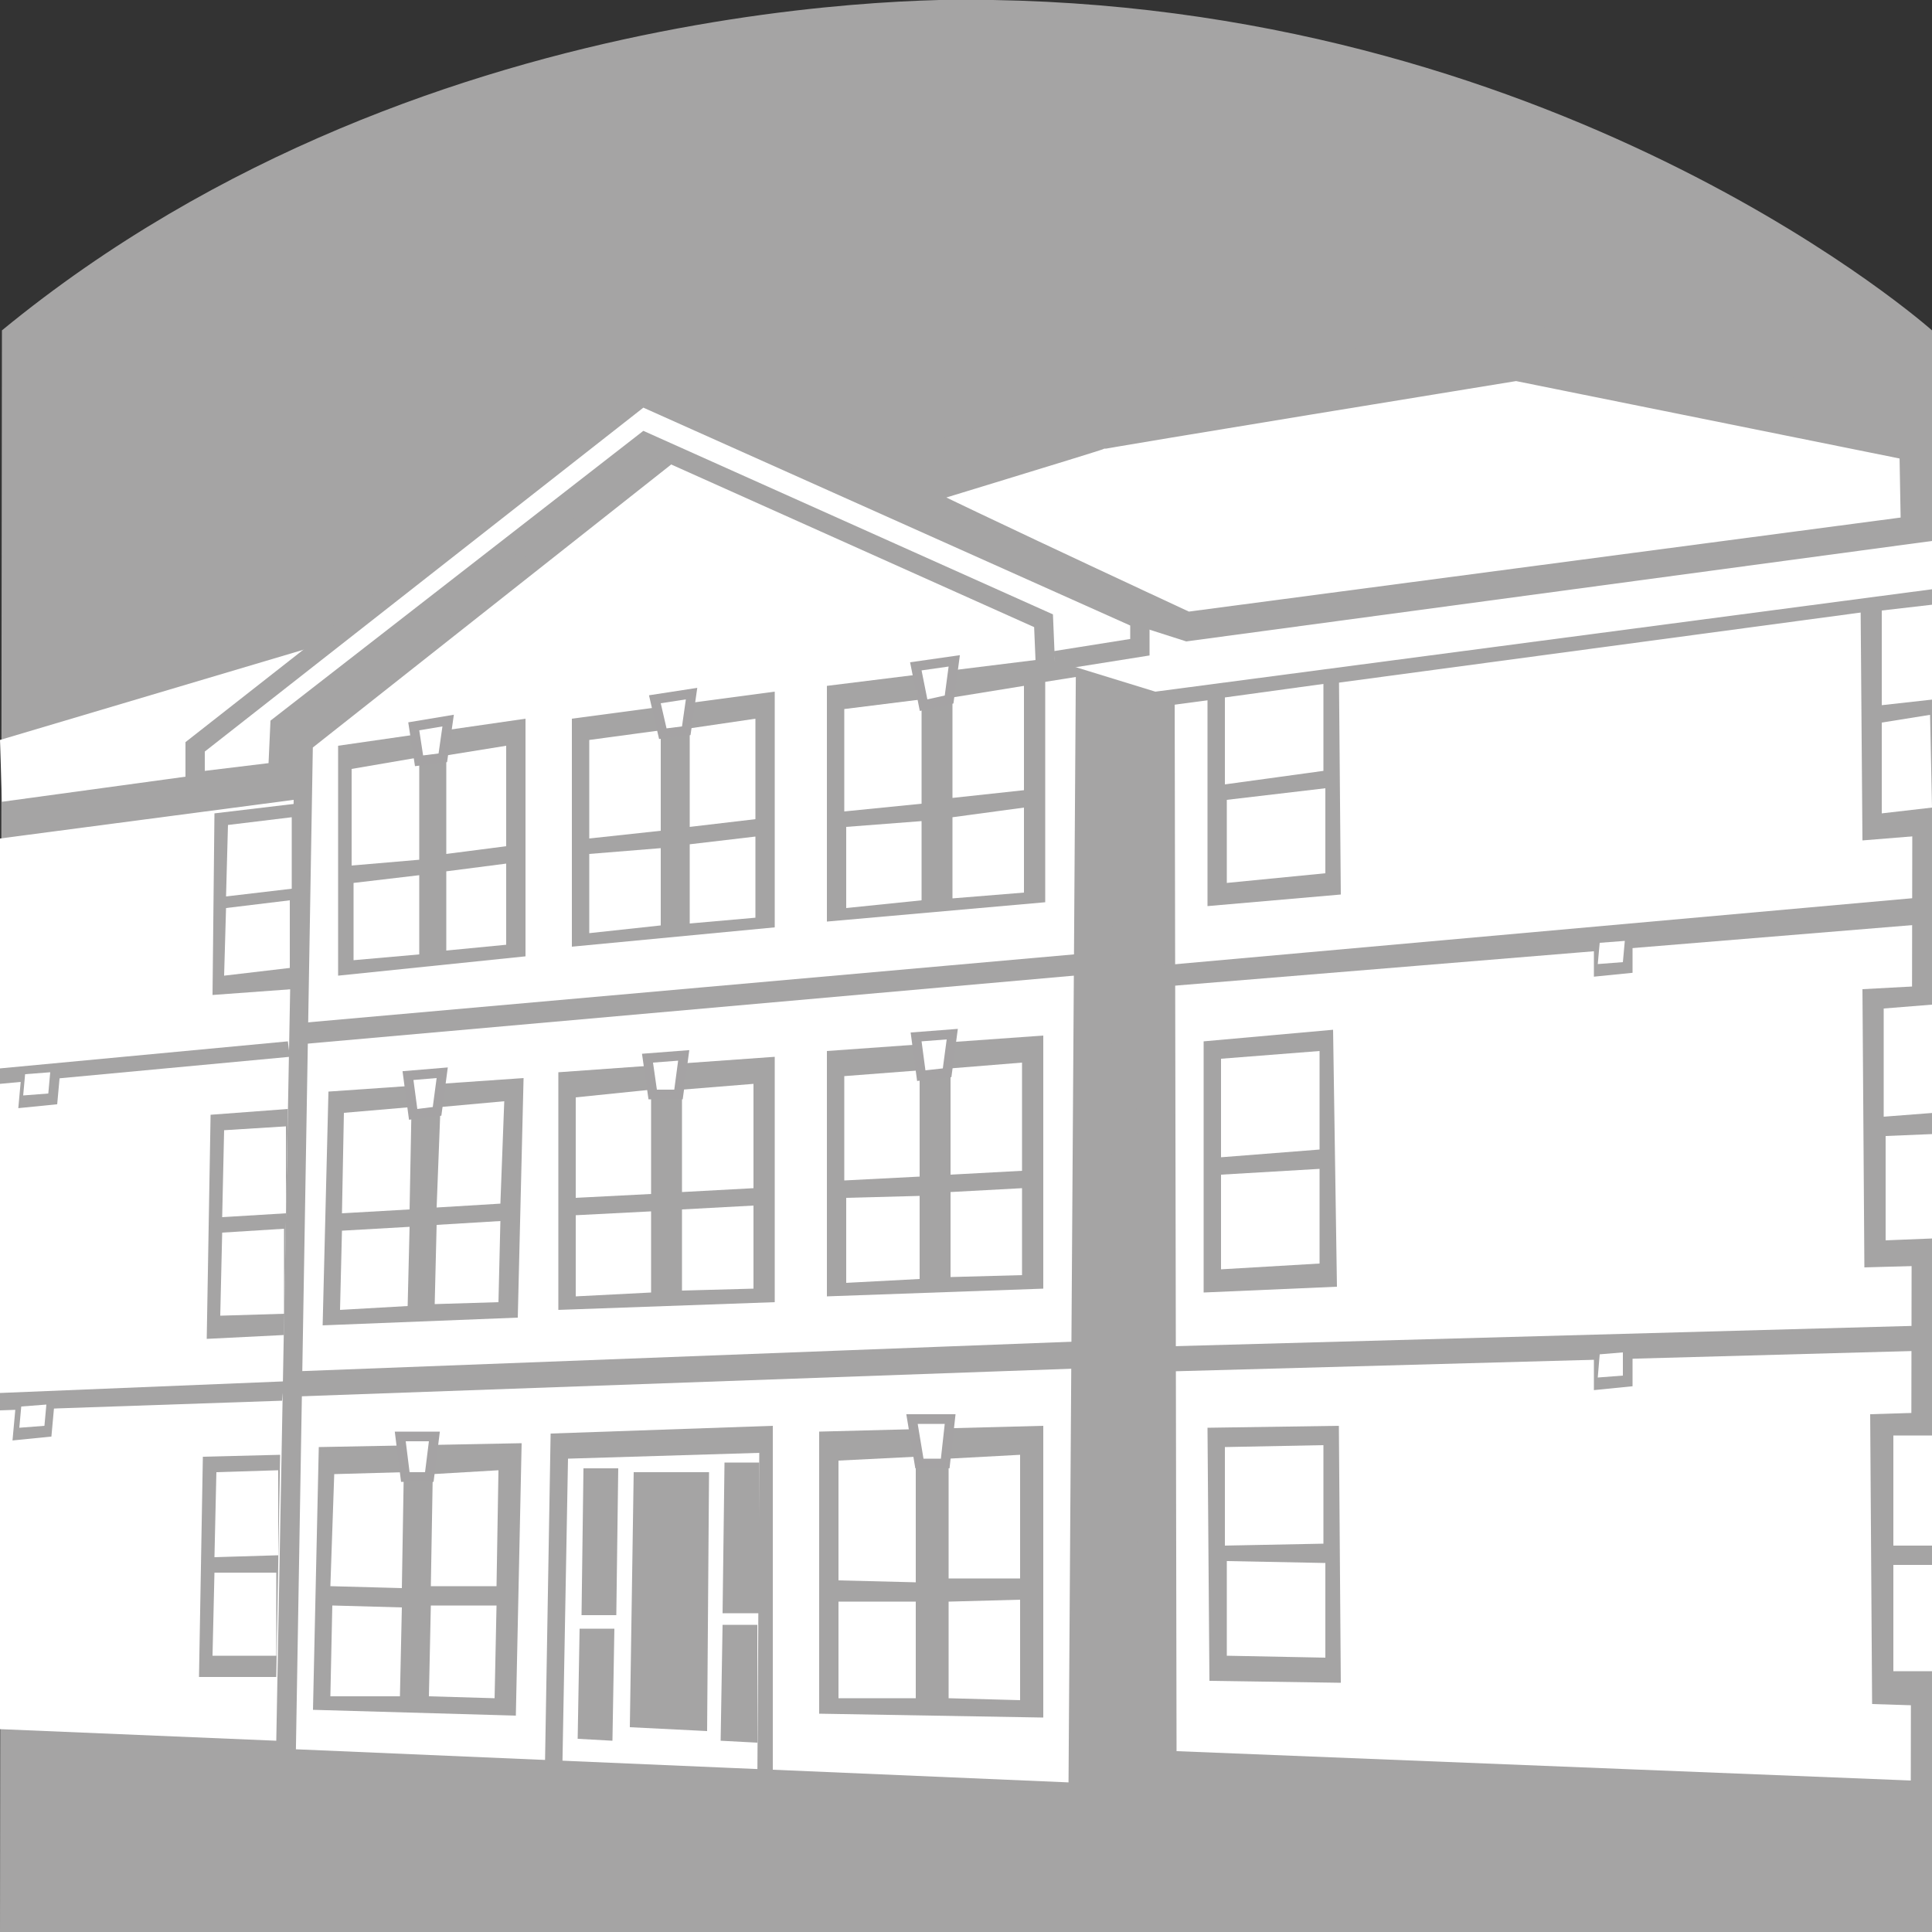 <?xml version="1.0" encoding="utf-8"?>
<!-- Generator: Adobe Illustrator 22.1.0, SVG Export Plug-In . SVG Version: 6.00 Build 0)  -->
<svg version="1.1" id="Layer_1" xmlns="http://www.w3.org/2000/svg" xmlns:xlink="http://www.w3.org/1999/xlink" x="0px" y="0px"
	 viewBox="0 0 100 100" style="enable-background:new 0 0 100 100;" xml:space="preserve">
<rect x="0" y="0" width="100" height="100" fill="#333333" stroke="none"/>
<style type="text/css">
	.st0{fill:#A5A4A4;}
	.st1{fill-rule:evenodd;clip-rule:evenodd;fill:#FFFFFF;}
	.st2{fill-rule:evenodd;clip-rule:evenodd;fill:#FFFFFF;stroke:#A5A4A4;stroke-width:2;stroke-miterlimit:10;}
	.st3{fill-rule:evenodd;clip-rule:evenodd;fill:none;}
	.st4{fill-rule:evenodd;clip-rule:evenodd;fill:#A5A4A4;}
	.st5{fill-rule:evenodd;clip-rule:evenodd;fill:#FFFFFF;stroke:#A5A4A4;stroke-miterlimit:10;}
	.st6{fill-rule:evenodd;clip-rule:evenodd;fill:#A5A4A4;stroke:#A5A4A4;stroke-miterlimit:10;}
	.st7{fill-rule:evenodd;clip-rule:evenodd;fill:#FFFFFF;stroke:#A5A4A4;stroke-width:3;stroke-miterlimit:10;}
	.st8{fill-rule:evenodd;clip-rule:evenodd;fill:none;stroke:#A5A4A4;stroke-miterlimit:10;}
	.st9{fill-rule:evenodd;clip-rule:evenodd;fill:#FFFFFF;stroke:#A5A3A4;stroke-miterlimit:10;}
</style>
<path class="st0" d="M0.1,17.1L0,100h100V17.1c0,0-18.6-16.6-48.6-17.1C51.4,0,22.5-1.3,0.1,17.1z"/>
<path class="st1" d="M33.3,21l14.1,5.4l14.1,6.8l-2.4-0.7L33.3,21z"/>
<path class="st1" d="M0,38.3l18.5-5.5L14,39.6L0.1,41.5L0,38.3z"/>
<path class="st2" d="M99.9,93.2l-40-1.6l-0.1-56l40.2-5.4L99.9,93.2z"/>
<path class="st3" d="M59.9,91.6L56.4,92l0.4-57.3l3,1L59.9,91.6z"/>
<path class="st2" d="M34.7,22.8l22,9.8l-0.4,60.7l-42-1.8l0.9-53.3L34.7,22.8z"/>
<path class="st1" d="M0,43.4l15.2-2l-0.9,48.7L0,89.5L0,43.4z"/>
<path class="st4" d="M15,54.7L0,56.1l0-0.8l14.9-1.4L15,54.7z"/>
<path class="st4" d="M14.6,72.5L0,73l0-0.9l14.7-0.6L14.6,72.5z"/>
<path class="st4" d="M100,47.8l-40.2,3.3l-3.1-0.7l-41.7,3.7V53l41.7-3.7l3.1,0.7l40.2-3.6L100,47.8z"/>
<path class="st4" d="M100,69.9L60,71l-3.3-0.2l-41.9,1.5v-1.3l41.9-1.6l3.3,0.3l40-1.1L100,69.9z"/>
<path class="st4" d="M14,37.3l0,2.1l1.9,0.4c0,0,0-2,0-2C15.7,37.8,14,37.3,14,37.3z"/>
<path class="st4" d="M33.3,22.2L14,37.3l1.9,0.5l18.9-15L33.3,22.2z"/>
<path class="st5" d="M10.6,39.9v-1l22.7-17.8L59,32.6v0.9l-4.4,0.7l-0.1-2.4l-21.2-9.5L14,37.3l-0.1,2.2L10.6,39.9z"/>
<path class="st5" d="M10.6,39.9v-1l22.7-17.8L59,32.6v0.9l-4.4,0.7l-0.1-2.4l-21.2-9.5L14,37.3l-0.1,2.2L10.6,39.9z"/>
<path class="st5" d="M10.6,39.9v-1l22.7-17.8L59,32.6v0.9l-4.4,0.7l-0.1-2.4l-21.2-9.5L14,37.3l-0.1,2.2L10.6,39.9z"/>
<path class="st2" d="M10.6,39.9v-1l22.7-17.8L59,32.6v0.9l-4.4,0.7l-0.1-2.4l-21.2-9.5L14,37.3l-0.1,2.2L10.6,39.9z"/>
<path class="st4" d="M28.5,74.2l-0.3,17.6l0.9,0.1l0.3-16.4l9.9-0.3l-0.1,17H40V73.8L28.5,74.2z"/>
<path class="st3" d="M33.7,73.9l0.9,0l-0.2,1.4h-0.5L33.7,73.9z"/>
<path class="st3" d="M33.8,74l0.9,0l-0.2,1.4H34L33.8,74z"/>
<path class="st4" d="M30.2,76l-0.1,7.6l1.8,0l0.1-7.6L30.2,76z"/>
<path class="st4" d="M30,84.3L29.9,90l1.8,0.1l0.1-5.8L30,84.3z"/>
<path class="st4" d="M32.8,76.2c0,0.1-0.2,13.2-0.2,13.2l4,0.2l0.1-13.4C36.8,76.2,32.8,76.2,32.8,76.2z"/>
<path class="st4" d="M37.5,75.7l-0.1,7.8h1.9l0-7.8L37.5,75.7z"/>
<path class="st4" d="M37.4,84.1l-0.1,6l1.9,0.1l0-6.1L37.4,84.1z"/>
<g>
	<path class="st4" d="M62.5,35.3l0,11.6l6.9-0.6l-0.1-11.8L62.5,35.3z"/>
	<path class="st1" d="M63.4,36.1l0,4.5l5.1-0.7l0-4.5L63.4,36.1z"/>
	<path class="st1" d="M63.5,41.4v4.3l5.1-0.5l0-4.4L63.5,41.4z"/>
</g>
<g>
	<path class="st4" d="M11.1,42.1l-0.1,9.4l4.1-0.3l0.2-9.6L11.1,42.1z"/>
	<path class="st1" d="M11.8,42.7l-0.1,3.7l3.4-0.4l0-3.7L11.8,42.7z"/>
	<path class="st1" d="M11.7,47l-0.1,3.5l3.4-0.4l0-3.5L11.7,47z"/>
</g>
<g>
	<path class="st4" d="M10.9,57.7l-0.2,11.6l4-0.2l0.2-11.7L10.9,57.7z"/>
	<path class="st1" d="M11.6,58.5L11.5,63l3.3-0.2l0-4.5L11.6,58.5z"/>
	<path class="st1" d="M11.5,63.8l-0.1,4.3l3.3-0.1l0-4.4L11.5,63.8z"/>
</g>
<g>
	<path class="st4" d="M10.5,75.4l-0.2,11.4l4,0l0.2-11.5L10.5,75.4z"/>
	<path class="st1" d="M11.2,76.2l-0.1,4.4l3.3-0.1l0-4.4L11.2,76.2z"/>
	<path class="st1" d="M11.1,81.4L11,85.7l3.3,0l0-4.3L11.1,81.4z"/>
</g>
<g>
	<path class="st4" d="M62.3,53.9l0,13l6.9-0.3L69,53.3L62.3,53.9z"/>
	<path class="st1" d="M63.2,54.8l0,5.1l5.1-0.4l0-5.1L63.2,54.8z"/>
	<path class="st1" d="M63.2,60.8v4.9l5.1-0.3l0-4.9L63.2,60.8z"/>
</g>
<g>
	<path class="st4" d="M62.5,73.9L62.6,87l6.8,0.1l-0.1-13.3L62.5,73.9z"/>
	<path class="st1" d="M63.4,74.9l0,5.1l5.1-0.1l0-5.1L63.4,74.9z"/>
	<path class="st1" d="M63.5,80.8v4.9l5.1,0.1l0-4.9L63.5,80.8z"/>
</g>
<g>
	<path class="st4" d="M96.8,73.2l0.1,15l3.1,0.1L100,73.1L96.8,73.2z"/>
	<path class="st1" d="M98,74.3l0,5.7l2.1,0l-0.1-5.7L98,74.3z"/>
	<path class="st1" d="M98,81v5.5l2.1,0L100,81L98,81z"/>
</g>
<g>
	<path class="st4" d="M96.4,51.2l0.1,14.4l3.6-0.1l0-14.5L96.4,51.2z"/>
	<path class="st1" d="M97.5,52.2l0,5.6l2.6-0.2L100,52L97.5,52.2z"/>
	<path class="st1" d="M97.6,58.8v5.4l2.5-0.1l-0.1-5.4L97.6,58.8z"/>
</g>
<g>
	<path class="st4" d="M96.3,30.8l0.1,12.7l3.7-0.3L100,30.3L96.3,30.8z"/>
	<path class="st1" d="M97.4,31.6l0,4.9l2.7-0.3l-0.1-4.9L97.4,31.6z"/>
	<path class="st1" d="M97.4,37.4v4.7l2.6-0.3l-0.1-4.8L97.4,37.4z"/>
</g>
<g>
	<path class="st6" d="M83,48.9l1-0.1L84,49.9L83,50L83,48.9z"/>
	<path class="st1" d="M82.8,48.8l1.3-0.1L84,49.8l-1.3,0.1L82.8,48.8z"/>
</g>
<g>
	<path class="st6" d="M1.6,55.7l1-0.1l-0.1,1.1l-1,0.1L1.6,55.7z"/>
	<path class="st1" d="M1.3,55.6l1.3-0.1l-0.1,1.1l-1.3,0.1L1.3,55.6z"/>
</g>
<g>
	<path class="st6" d="M1.3,72.9l1-0.1l-0.1,1.1l-1,0.1L1.3,72.9z"/>
	<path class="st1" d="M1.1,72.8l1.3-0.1l-0.1,1.1L1,73.9L1.1,72.8z"/>
</g>
<g>
	<path class="st6" d="M83,70.2l1-0.1L84,71.3l-1,0.1L83,70.2z"/>
	<path class="st1" d="M82.8,70.1L84,70L84,71.2l-1.3,0.1L82.8,70.1z"/>
</g>
<path class="st7" d="M99.9,28.1l-38.6,5.1c0,0-16.6-7.7-16.3-7.8c0.3-0.1,11.5-3.5,11.7-3.6c0.3-0.1,21.8-3.6,21.8-3.6l21.3,4.3
	L99.9,28.1z"/>
<path class="st1" d="M100,28l-38.6,5.2l-2.5-0.8v1l-4.3,0.8l5.2,1.6l40.2-5.3L100,28z"/>
<path class="st1" d="M10.6,39.9v-1l22.7-17.8L59,32.6v0.9l-4.4,0.7l-0.1-2.4l-21.2-9.5L14,37.3l-0.1,2.2L10.6,39.9z"/>
<polyline class="st8" points="59,32.1 59,33.5 54.6,34.2 "/>
<g>
	<path class="st4" d="M29.6,37.2V49l10.5-1V35.8L29.6,37.2z"/>
	<polygon class="st1" points="34.2,43 30.5,43.4 30.5,38.3 34.2,37.8 	"/>
	<polygon class="st1" points="34.2,47.9 30.5,48.3 30.5,44.2 34.2,43.9 	"/>
	<polygon class="st1" points="39.1,42.4 35.7,42.8 35.7,37.7 39.1,37.2 	"/>
	<polygon class="st1" points="39.1,47.5 35.7,47.8 35.7,43.7 39.1,43.3 	"/>
	<path class="st9" d="M34.2,36.4l1.3-0.2l-0.2,1.4l-0.8,0.1L34.2,36.4z"/>
	<path class="st1" d="M34.2,36.4l1.3-0.2l-0.2,1.4l-0.8,0.1L34.2,36.4z"/>
</g>
<g>
	<path class="st4" d="M28.9,55.5v12.3l11.2-0.4V54.7L28.9,55.5z"/>
	<polygon class="st1" points="33.7,61.8 29.8,62 29.8,56.8 33.7,56.4 	"/>
	<polygon class="st1" points="33.7,66.9 29.8,67.1 29.8,62.9 33.7,62.7 	"/>
	<polygon class="st1" points="39,61.5 35.3,61.7 35.3,56.4 39,56.1 	"/>
	<polygon class="st1" points="39,66.7 35.3,66.8 35.3,62.6 39,62.4 	"/>
	<path class="st9" d="M33.8,55l1.3-0.1l-0.2,1.5L34,56.4L33.8,55z"/>
	<path class="st1" d="M33.8,55l1.3-0.1l-0.2,1.5L34,56.4L33.8,55z"/>
</g>
<g>
	<path class="st4" d="M42.8,54.4v12.7L54,66.7V53.6L42.8,54.4z"/>
	<polygon class="st1" points="47.6,60.9 43.7,61.1 43.7,55.7 47.6,55.4 	"/>
	<polygon class="st1" points="47.6,66.2 43.8,66.4 43.8,62 47.6,61.9 	"/>
	<polygon class="st1" points="52.9,60.6 49.2,60.8 49.2,55.3 52.9,55 	"/>
	<polygon class="st1" points="52.9,66 49.2,66.1 49.2,61.7 52.9,61.5 	"/>
	<path class="st9" d="M47.7,53.9l1.3-0.1l-0.2,1.5l-0.9,0.1L47.7,53.9z"/>
	<path class="st1" d="M47.7,53.9l1.3-0.1l-0.2,1.5l-0.9,0.1L47.7,53.9z"/>
</g>
<g>
	<path class="st4" d="M42.4,74.1v14.6L54,88.9V73.8L42.4,74.1z"/>
	<polygon class="st1" points="47.4,81.9 43.4,81.8 43.4,75.6 47.4,75.4 	"/>
	<polygon class="st1" points="47.4,87.9 43.4,87.9 43.4,82.9 47.4,82.9 	"/>
	<polygon class="st1" points="52.8,81.7 49.1,81.7 49.1,75.5 52.8,75.3 	"/>
	<polygon class="st1" points="52.8,88 49.1,87.9 49.1,82.9 52.8,82.8 	"/>
	<path class="st9" d="M47.5,73.7l1.4,0l-0.2,1.8l-0.9,0L47.5,73.7z"/>
	<path class="st1" d="M47.5,73.7l1.4,0l-0.2,1.8l-0.9,0L47.5,73.7z"/>
</g>
<g>
	<path class="st4" d="M16.5,74.9l-0.3,13.6l10.5,0.3l0.3-14.1L16.5,74.9z"/>
	<polygon class="st1" points="20.8,82.2 17.1,82.1 17.3,76.3 20.9,76.2 	"/>
	<polygon class="st1" points="20.7,87.8 17.1,87.8 17.2,83.1 20.8,83.2 	"/>
	<polygon class="st1" points="25.7,82.1 22.3,82.1 22.4,76.3 25.8,76.1 	"/>
	<polygon class="st1" points="25.6,87.9 22.2,87.8 22.3,83.1 25.7,83.1 	"/>
	<path class="st9" d="M21,74.6l1.2,0L22,76.2l-0.8,0L21,74.6z"/>
	<path class="st1" d="M21,74.6l1.2,0L22,76.2l-0.8,0L21,74.6z"/>
</g>
<g>
	<path class="st4" d="M42.8,35.5v12.2l11.3-1V34.1L42.8,35.5z"/>
	<polygon class="st1" points="47.7,41.6 43.7,42 43.7,36.7 47.7,36.2 	"/>
	<polygon class="st1" points="47.7,46.6 43.8,47 43.8,42.8 47.7,42.5 	"/>
	<polygon class="st1" points="53,40.9 49.3,41.3 49.3,36.1 53,35.5 	"/>
	<polygon class="st1" points="53,46.2 49.3,46.5 49.3,42.3 53,41.8 	"/>
	<path class="st9" d="M47.7,34.7l1.4-0.2l-0.2,1.5L48,36.2L47.7,34.7z"/>
	<path class="st1" d="M47.7,34.7l1.4-0.2l-0.2,1.5L48,36.2L47.7,34.7z"/>
</g>
<g>
	<path class="st4" d="M17.5,38.6v11.9l9.7-1V37.2L17.5,38.6z"/>
	<polygon class="st1" points="21.7,44.5 18.2,44.8 18.2,39.8 21.7,39.2 	"/>
	<polygon class="st1" points="21.7,49.4 18.3,49.7 18.3,45.7 21.7,45.3 	"/>
	<polygon class="st1" points="26.2,43.8 23.1,44.2 23.1,39.1 26.2,38.6 	"/>
	<polygon class="st1" points="26.2,48.9 23.1,49.2 23.1,45.1 26.2,44.7 	"/>
	<path class="st9" d="M21.7,37.8l1.2-0.2l-0.2,1.4l-0.8,0.1L21.7,37.8z"/>
	<path class="st1" d="M21.7,37.8l1.2-0.2l-0.2,1.4l-0.8,0.1L21.7,37.8z"/>
</g>
<g>
	<path class="st4" d="M17,56.5l-0.3,12.1l10.1-0.4l0.3-12.4L17,56.5z"/>
	<polygon class="st1" points="21.2,62.6 17.7,62.8 17.8,57.6 21.3,57.3 	"/>
	<polygon class="st1" points="21.1,67.6 17.6,67.8 17.7,63.7 21.2,63.5 	"/>
	<polygon class="st1" points="25.9,62.3 22.6,62.5 22.8,57.3 26.1,57 	"/>
	<polygon class="st1" points="25.8,67.4 22.5,67.5 22.6,63.4 25.9,63.2 	"/>
	<path class="st9" d="M21.4,55.9l1.2-0.1l-0.2,1.5l-0.8,0.1L21.4,55.9z"/>
	<path class="st1" d="M21.4,55.9l1.2-0.1l-0.2,1.5l-0.8,0.1L21.4,55.9z"/>
</g>
</svg>
